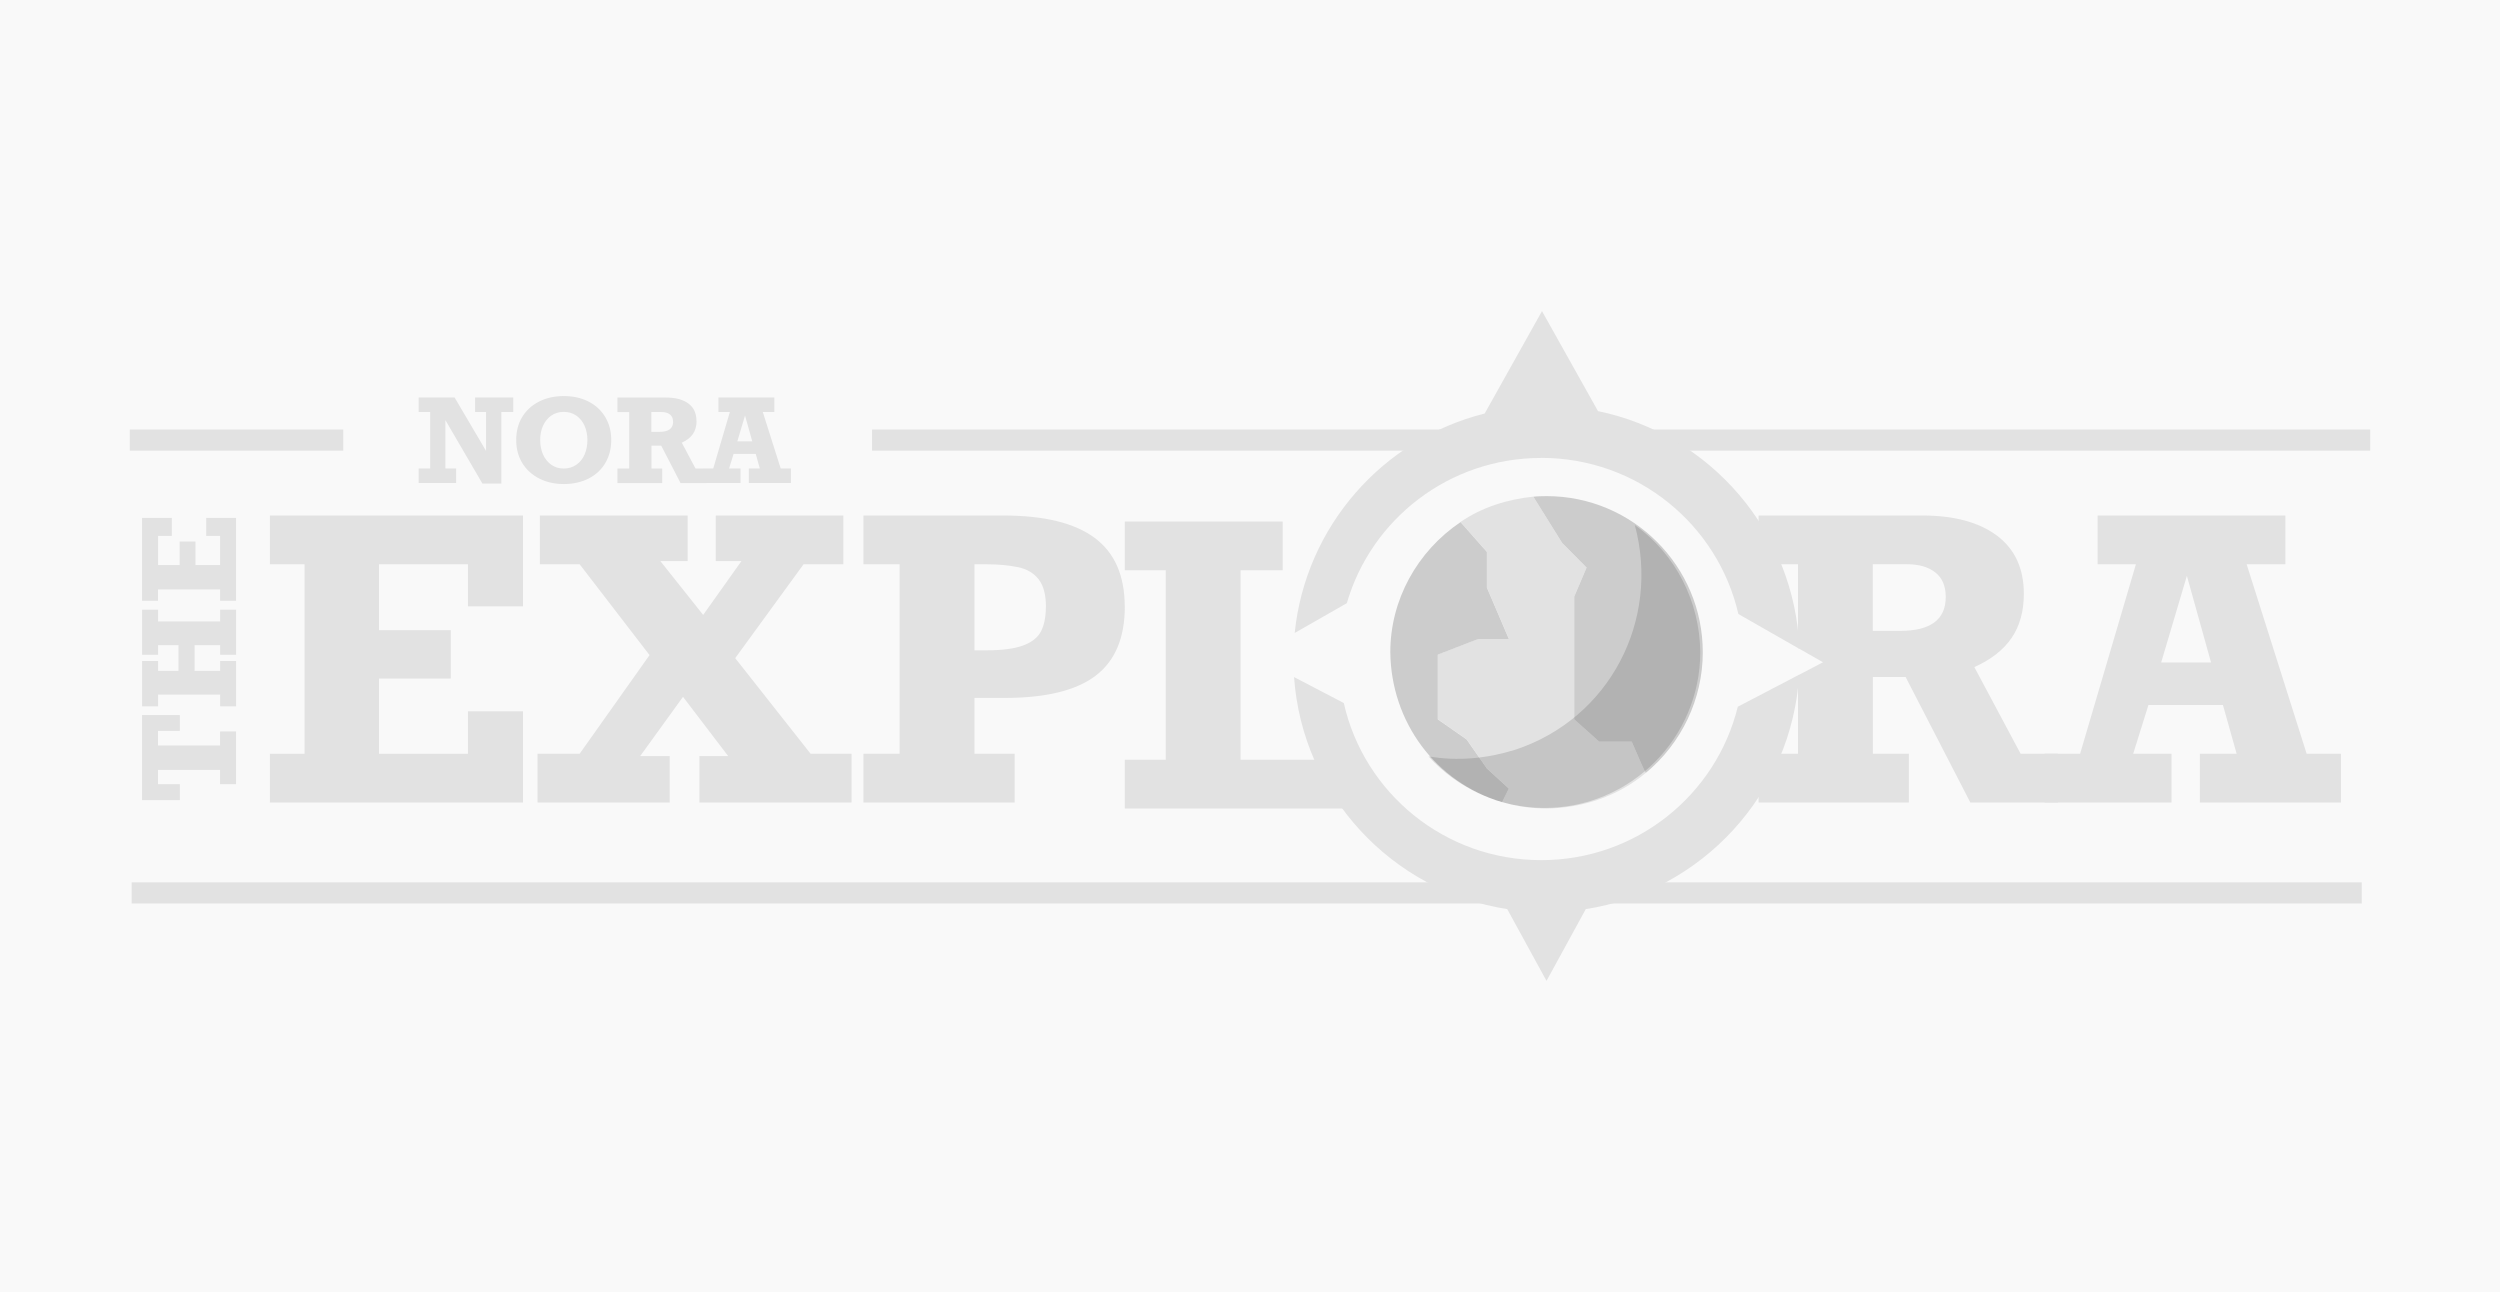 <?xml version="1.0" encoding="UTF-8"?> <svg xmlns="http://www.w3.org/2000/svg" id="Layer_1" viewBox="0 0 387 200"><defs><style>.cls-1{fill:rgba(0,0,0,.13);}.cls-1,.cls-2,.cls-3,.cls-4{stroke-width:0px;}.cls-2{fill:#e2e2e2;}.cls-3{fill:#f9f9f9;}.cls-4{fill:#ccc;}</style></defs><rect class="cls-3" x="-1.21" y="-3.19" width="389.42" height="206.38"></rect><path class="cls-2" d="M72.44,93.86v-6.51h-13.77v10.2h11.11v7.49h-11.11v11.64h13.77v-6.57h8.52v14.12h-39.18v-7.55h5.37v-29.33h-5.37v-7.55h39.18v14.06h-8.52Z"></path><path class="cls-2" d="M102.22,86.85l6.63,8.34,5.93-8.34h-3.98v-7.05h19.75v7.55h-6.16l-10.58,14.53,11.67,14.8h6.34v7.55h-23.55v-7.19h4.45l-6.99-9.17-6.63,9.17h4.57v7.19h-20.46v-7.55h6.52l10.82-15.27-10.82-14.06h-6.16v-7.55h22.88v7.05h-4.22Z"></path><path class="cls-2" d="M174.12,93.92c0,4.83-1.51,8.4-4.53,10.69-3.02,2.29-7.71,3.43-14.08,3.43h-4.66v8.64h6.22v7.55h-23.41v-7.55h5.6v-29.33h-5.6v-7.55h21.61c6.35,0,11.07,1.15,14.18,3.46s4.66,5.86,4.66,10.66ZM161.91,93.92c0-1.85-.37-3.26-1.12-4.23-.75-.97-1.82-1.61-3.23-1.9-1.41-.29-3.03-.44-4.88-.44h-1.83v13.32h1.83c2.46,0,4.36-.25,5.7-.75,1.35-.5,2.27-1.23,2.77-2.2s.75-2.23.75-3.8Z"></path><path class="cls-2" d="M192.04,88.28v29.33h13.12l8.7,7.55h-39.74v-7.55h6.34v-29.33h-6.34v-7.55h24.44v7.55h-6.52Z"></path><path class="cls-2" d="M347.78,87.35l9.29,29.33h5.31v7.55h-21.84v-7.55h5.69l-2.12-7.55h-11.53l-2.36,7.55h5.93v7.55h-19.63v-7.55h5.48l8.64-29.33h-5.93v-7.55h29.07v7.55h-5.98ZM338.53,89.14l-3.98,13.41h7.72l-3.74-13.41Z"></path><path class="cls-2" d="M312.79,116.68l-7.16-13.41c2.57-1.16,4.5-2.66,5.76-4.51,1.27-1.85,1.9-4.13,1.9-6.84,0-3.93-1.39-6.93-4.17-9.01-2.78-2.07-6.63-3.11-11.54-3.11h-25.35v7.55h6.1v12.96l3.87,2.21-3.87,2.02v12.14h-6.1v7.55h23.26v-7.55h-5.57v-11.88h5.07l10.02,19.43h13.53v-7.55h-5.75ZM294.16,97.66h-4.25v-10.32h5.25c1.87,0,3.34.42,4.42,1.27,1.08.84,1.62,2.11,1.62,3.8,0,3.5-2.35,5.25-7.05,5.25Z"></path><path class="cls-2" d="M27.84,113.14h-3.38v2.26h9.61v-2.17h2.47v8.16h-2.47v-2.21h-9.61v2.21h3.38v2.47h-5.85v-13.17h5.85v2.45Z"></path><path class="cls-2" d="M24.47,103.85h3.16v-3.98h-3.16v1.49h-2.47v-6.98h2.47v1.82h9.61v-1.82h2.47v6.98h-2.47v-1.49h-3.96v3.98h3.96v-1.53h2.47v7.02h-2.47v-1.82h-9.61v1.82h-2.47v-7.02h2.47v1.53Z"></path><path class="cls-2" d="M26.6,82.96h-2.13v4.51h3.34v-3.64h2.45v3.64h3.81v-4.51h-2.15v-2.79h4.62v12.83h-2.47v-1.76h-9.61v1.76h-2.47v-12.83h4.61v2.79Z"></path><path class="cls-2" d="M75.24,63.78h-1.7v-2.25h5.91v2.25h-1.84v11.08h-2.93l-5.73-9.82v7.48h1.66v2.25h-5.8v-2.25h1.78v-8.74h-1.78v-2.25h5.56l4.87,8.27v-6.03ZM90.93,68.1c0,.84-.15,1.6-.44,2.27-.29.67-.72,1.2-1.28,1.58s-1.21.58-1.95.58-1.36-.19-1.91-.58c-.55-.38-.98-.91-1.28-1.58-.3-.67-.45-1.43-.45-2.27s.15-1.53.44-2.19c.3-.66.72-1.18,1.27-1.57.55-.39,1.2-.58,1.94-.58s1.39.19,1.95.58c.55.39.98.91,1.27,1.57.29.66.44,1.39.44,2.19ZM79.91,68.11c0,1.35.31,2.54.94,3.57s1.51,1.83,2.63,2.4c1.12.57,2.39.85,3.8.85s2.72-.28,3.83-.85c1.12-.57,1.98-1.37,2.59-2.4.61-1.03.92-2.22.92-3.57s-.31-2.51-.92-3.54c-.61-1.03-1.47-1.83-2.58-2.4-1.11-.57-2.39-.86-3.84-.86s-2.74.29-3.85.86c-1.12.57-1.98,1.37-2.6,2.39-.62,1.02-.92,2.21-.92,3.55ZM104.2,65.29c0,1.04-.7,1.56-2.1,1.56h-1.27v-3.07h1.56c.56,0,1,.13,1.32.38.32.25.48.63.48,1.13ZM107.81,65.15c0-1.17-.41-2.07-1.24-2.68-.83-.62-1.98-.93-3.44-.93h-7.55v2.25h1.82v8.74h-1.82v2.25h6.93v-2.25h-1.66v-3.54h1.51l2.99,5.79h4.03v-2.25h-1.71l-2.13-4c.77-.35,1.34-.79,1.72-1.34.38-.55.57-1.23.57-2.04ZM116.44,68.32h-2.3l1.19-4,1.12,4ZM119.87,63.78v-2.25h-8.66v2.25h1.77l-2.57,8.74h-1.63v2.25h5.85v-2.25h-1.77l.7-2.25h3.43l.63,2.25h-1.7v2.25h6.51v-2.25h-1.58l-2.77-8.74h1.78Z"></path><path class="cls-2" d="M366.91,66.49v3.27h-231.92v-3.27h231.92Z"></path><path class="cls-2" d="M365.6,136.59v3.27H20.38v-3.27h345.22Z"></path><path class="cls-2" d="M53.14,66.49v3.27H20.09v-3.27h33.05Z"></path><path class="cls-2" d="M238.58,70.88c14.89,0,27.34,10.33,30.52,24.17l9.45,5.4c-.72-18.21-13.85-33.23-31.18-36.81l-8.67-15.48-8.87,15.85c-15.75,3.95-27.72,17.44-29.41,33.97l8.07-4.61c3.77-12.99,15.81-22.48,30.08-22.48ZM238.58,133.15c-14.94,0-27.43-10.4-30.56-24.32l-7.7-4.02c1.29,18.3,15.15,33.14,33,35.92l6.08,11.11,6.08-11.11c17.98-2.8,31.9-17.81,33.03-36.29l-9.5,4.96c-3.34,13.63-15.69,23.75-30.43,23.75Z"></path><path class="cls-2" d="M237.36,76.89l4.47,7.17,3.77,3.8-1.91,4.49v19l3.86,3.45h5.04l1.5,3.45.66,1.41c-4.29,3.6-9.78,5.43-15.34,5.5-2.32-.02-4.66-.31-6.88-1l1.04-2.11-3.4-3.11-3.13-4.49-4.46-3.11v-10.02l6.25-2.42h4.75l-3.4-7.94v-5.53l-4.09-4.63c3.35-2.29,7.27-3.51,11.28-3.92Z"></path><path class="cls-4" d="M239.41,76.8c13.35,0,24.18,10.83,24.18,24.18,0,7.21-3.29,14.11-8.84,18.68l-.66-1.41-1.5-3.45h-5.04l-3.86-3.45v-19l1.91-4.49-3.77-3.8-4.47-7.17c.68-.08,1.36-.08,2.04-.09Z"></path><path class="cls-4" d="M226.08,80.81l4.09,4.63v5.53l3.4,7.95h-4.75l-6.25,2.42v10.02l4.46,3.11,3.13,4.49,3.4,3.11-1.04,2.11c-10.33-3.11-17.17-12.45-17.3-23.18-.02-8.12,4.17-15.66,10.86-20.17Z"></path><path class="cls-1" d="M253.08,81.28c6.36,4.55,10.03,11.87,10.12,19.65,0,13.33-10.81,24.14-24.14,24.14-6.82.01-13.35-2.95-17.93-7.99,4.47.8,9.08.33,13.4-1.01,14.63-4.82,22.52-20.03,18.54-34.79Z"></path></svg> 